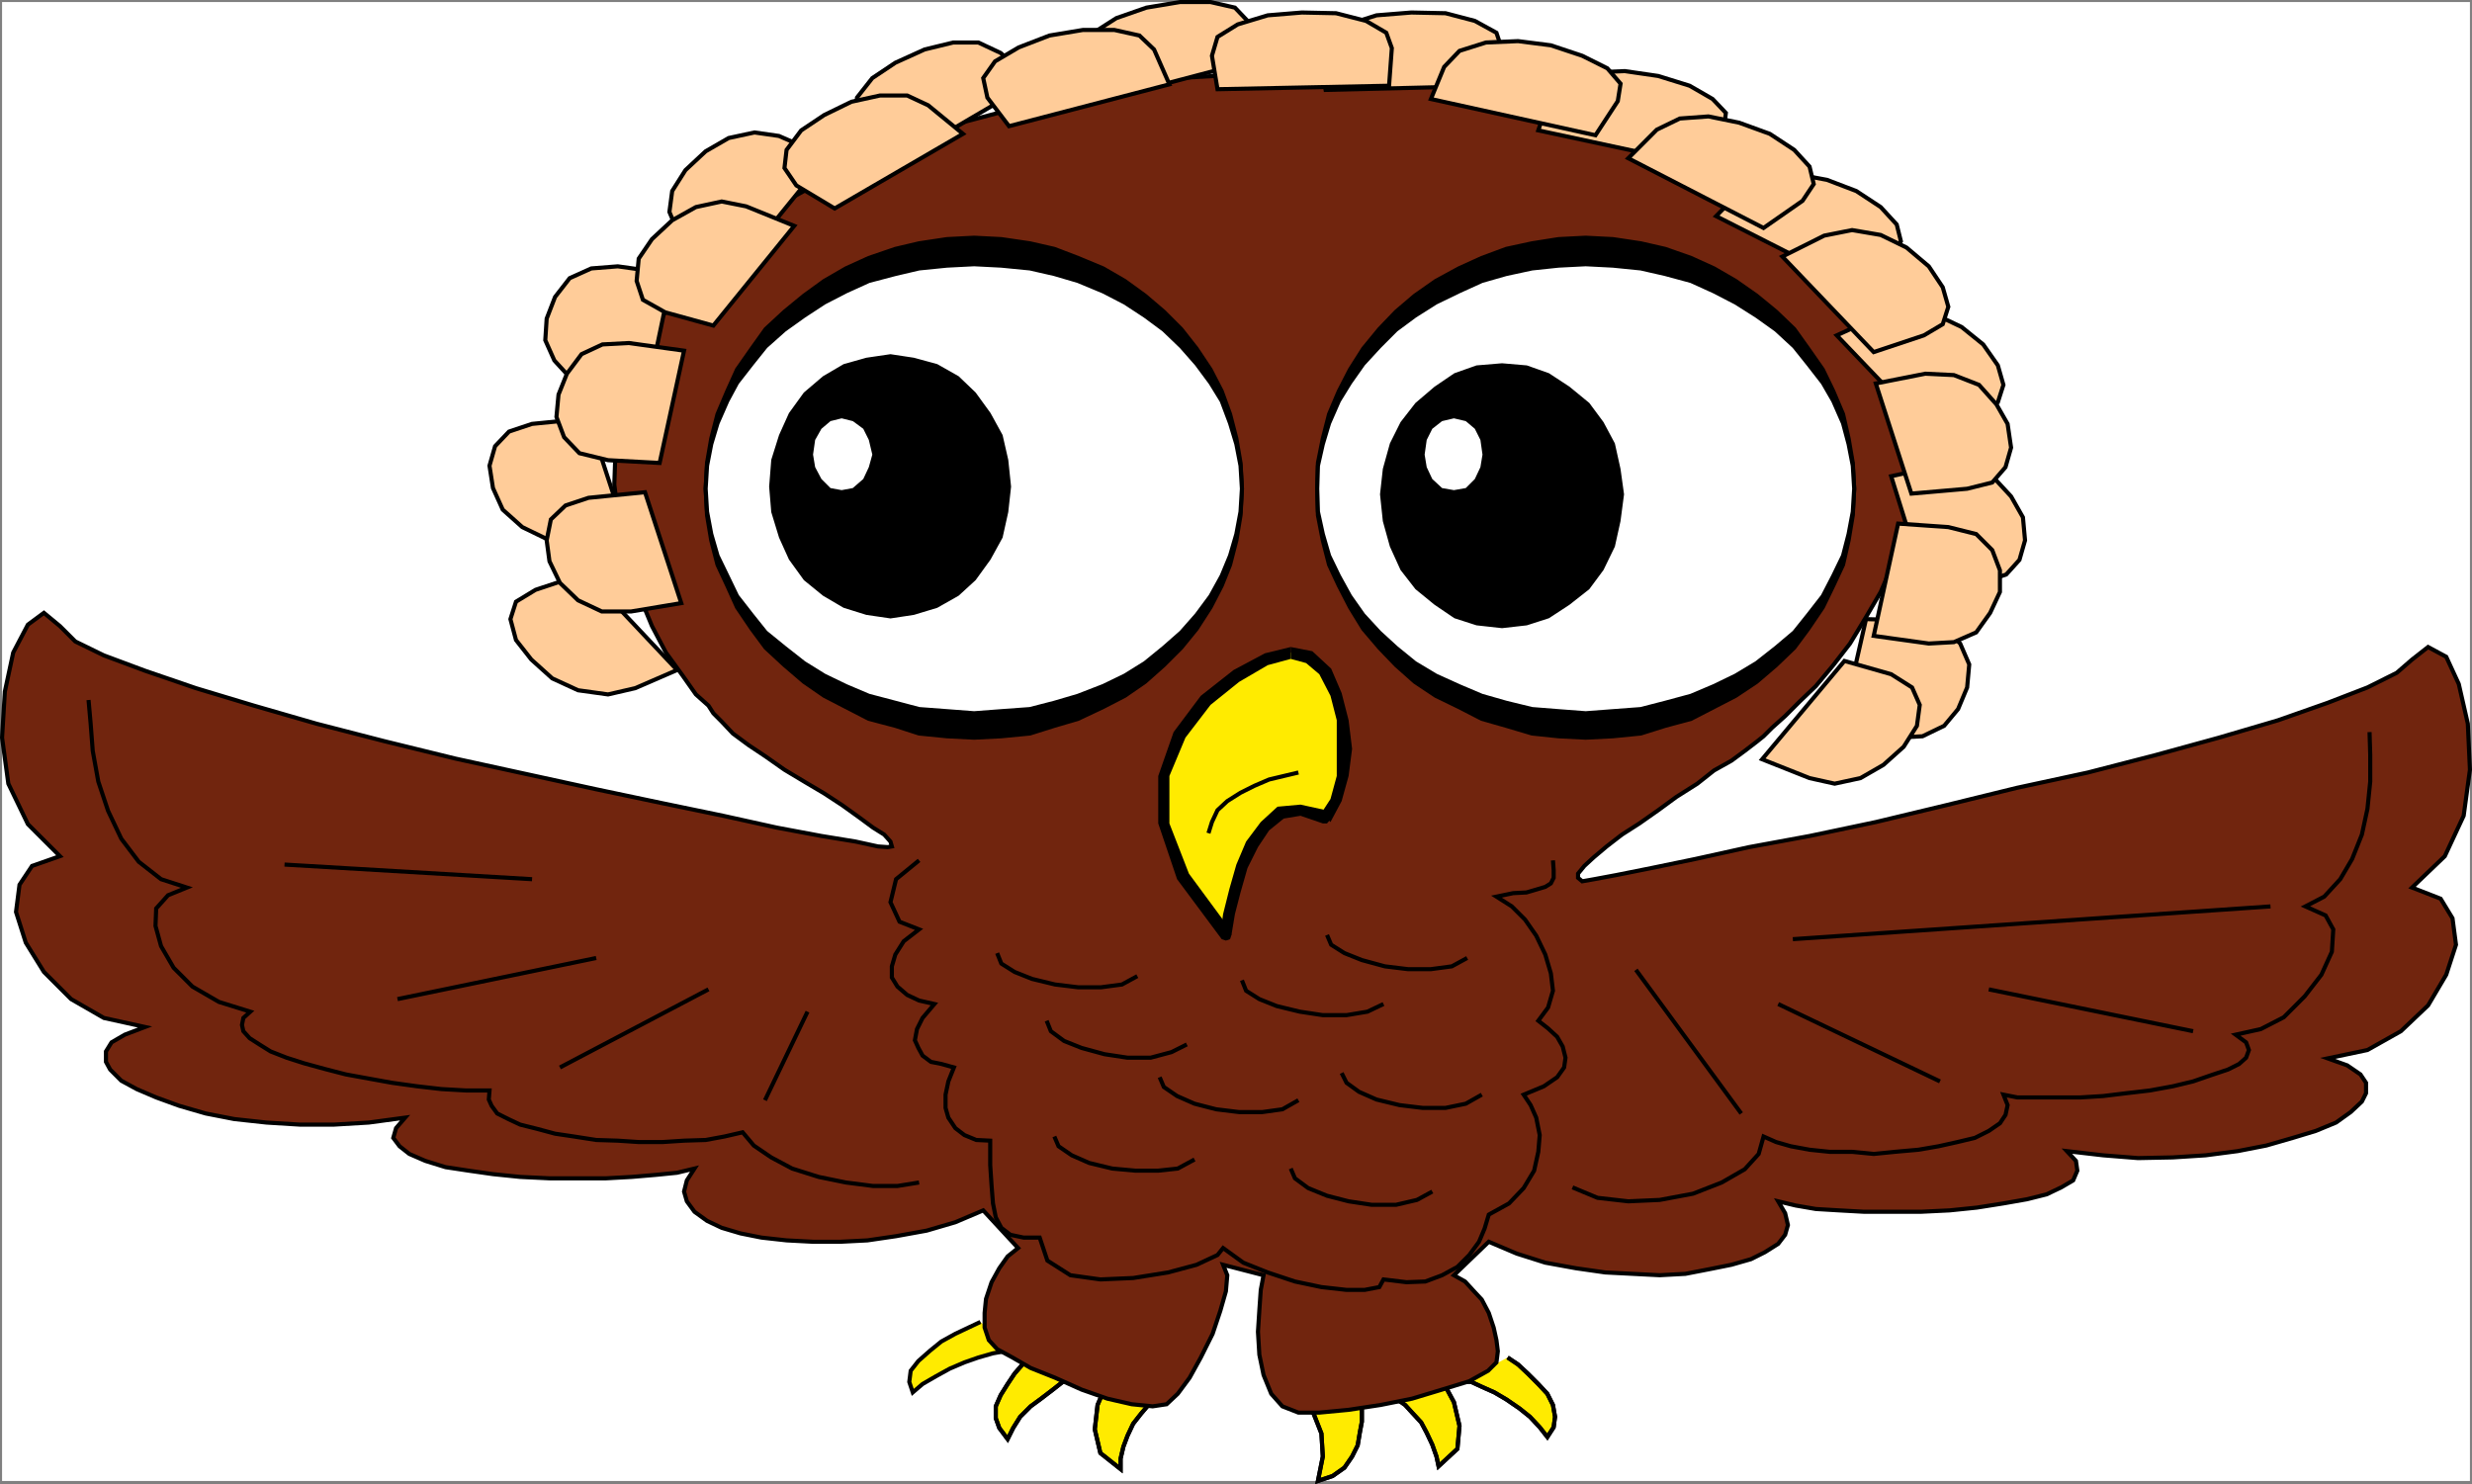 <svg xmlns="http://www.w3.org/2000/svg" width="354.491" height="212.837"><rect width="100%" height="100%" fill="#808080" stroke="none"/><path fill="#fff" fill-rule="evenodd" d="M.296 212.397h353.899V.295H.296v212.102"/><path fill="#ffeb00" fill-rule="evenodd" d="m140.593 189.596-1.7.8-1.898.899-2 1.102-1.601 1.3-1.7 1.5-1.1 1.399-.2 1.601.5 1.5 1.402-1.199 1.899-1.101 2-1.102 2.101-.898 2-.7 2.098-.601 1.7-.301h1.401l-4.902-4.2"/><path fill="none" stroke="#000" stroke-miterlimit="10" stroke-width=".091" d="m140.593 189.596-1.7.8-1.898.899-2 1.102-1.601 1.3-1.7 1.5-1.1 1.399-.2 1.601.5 1.5 1.402-1.199 1.899-1.101 2-1.102 2.101-.898 2-.7 2.098-.601 1.7-.301h1.401"/><path fill="none" stroke="#000" stroke-miterlimit="10" stroke-width=".59" d="m140.593 189.596-1.7.8-1.898.899-2 1.102-1.601 1.3-1.7 1.5-1.1 1.399-.2 1.601.5 1.5 1.402-1.199 1.899-1.101 2-1.102 2.101-.898 2-.7 2.098-.601 1.7-.301h1.401"/><path fill="#ffeb00" fill-rule="evenodd" d="m147.995 194.596-1.199.902-1.3 1.5-1 1.5-1 1.598-.7 1.601v1.7l.5 1.398 1.2 1.602.8-1.602 1-1.598 1.5-1.5 1.5-1.101 1.7-1.301 1.398-1.098 1.402-.601 1.297-.2-7.098-2.8"/><path fill="none" stroke="#000" stroke-miterlimit="10" stroke-width=".59" d="m147.995 194.596-1.199.902-1.3 1.5-1 1.5-1 1.598-.7 1.601v1.7l.5 1.398 1.2 1.602.8-1.602 1-1.598 1.5-1.5 1.5-1.101 1.7-1.301 1.398-1.098 1.402-.601 1.297-.2"/><path fill="none" stroke="#000" stroke-miterlimit="10" stroke-width=".59" d="m147.995 194.596-1.199.902-1.3 1.5-1 1.5-1 1.598-.7 1.601v1.7l.5 1.398 1.2 1.602.8-1.602 1-1.598 1.5-1.5 1.5-1.101 1.7-1.301 1.398-1.098 1.402-.601 1.297-.2"/><path fill="#ffeb00" fill-rule="evenodd" d="m158.593 198.697-1.2 2.801-.398 3.5.801 3.399 2.899 2.3v-1.5l.398-1.699.602-1.601.8-1.7 1.098-1.402 1.102-1.297.898-.8 1.102-.602-8.102-1.399"/><path fill="none" stroke="#000" stroke-miterlimit="10" stroke-width=".59" d="m158.593 198.697-1.2 2.801-.398 3.5.801 3.399 2.899 2.3v-1.5l.398-1.699.602-1.601.8-1.7 1.098-1.402 1.102-1.297.898-.8 1.102-.602"/><path fill="none" stroke="#000" stroke-miterlimit="10" stroke-width=".59" d="m158.593 198.697-1.2 2.801-.398 3.5.801 3.399 2.899 2.3v-1.5l.398-1.699.602-1.601.8-1.7 1.098-1.402 1.102-1.297.898-.8 1.102-.602"/><path fill="#ffeb00" fill-rule="evenodd" d="m216.195 194.697 1.5 1 1.398 1.301 1.5 1.5 1.3 1.399.802 1.601.3 1.7-.199 1.5-.902 1.398-1.098-1.399-1.402-1.5-1.5-1.199-1.899-1.3-1.699-1-1.8-.801-1.5-.7-1.2-.101 6.399-3.399"/><path fill="none" stroke="#000" stroke-miterlimit="10" stroke-width=".59" d="m216.195 194.697 1.5 1 1.398 1.301 1.5 1.5 1.3 1.399.802 1.601.3 1.7-.199 1.5-.902 1.398-1.098-1.399-1.402-1.5-1.5-1.199-1.899-1.3-1.699-1-1.8-.801-1.5-.7-1.2-.101"/><path fill="none" stroke="#000" stroke-miterlimit="10" stroke-width=".59" d="m216.195 194.697 1.5 1 1.398 1.301 1.5 1.5 1.3 1.399.802 1.601.3 1.7-.199 1.5-.902 1.398-1.098-1.399-1.402-1.5-1.5-1.199-1.899-1.3-1.699-1-1.8-.801-1.5-.7-1.2-.101"/><path fill="#ffeb00" fill-rule="evenodd" d="m207.093 198.498 1.402 2.598.801 3.402-.3 3.297-2.7 2.5-.3-1.398-.602-1.7-.8-1.699-.798-1.5-1.3-1.402-1-1.098-1.301-.902-1-.5 7.898-1.598"/><path fill="none" stroke="#000" stroke-miterlimit="10" stroke-width=".59" d="m207.093 198.498 1.402 2.598.801 3.402-.3 3.297-2.7 2.5-.3-1.398-.602-1.7-.8-1.699-.798-1.5-1.3-1.402-1-1.098-1.301-.902-1-.5"/><path fill="none" stroke="#000" stroke-miterlimit="10" stroke-width=".59" d="m207.093 198.498 1.402 2.598.801 3.402-.3 3.297-2.7 2.5-.3-1.398-.602-1.7-.8-1.699-.798-1.5-1.3-1.402-1-1.098-1.301-.902-1-.5"/><path fill="#ffeb00" fill-rule="evenodd" d="m194.995 200.897.301 1.3v1.7l-.3 1.601-.301 1.797-.801 1.602-1.098 1.601-1.703 1.2-2.098.699.7-3.5-.2-3.301-1.101-2.801-1.399-1.7 8-.198"/><path fill="none" stroke="#000" stroke-miterlimit="10" stroke-width=".59" d="m194.995 200.897.301 1.3v1.7l-.3 1.601-.301 1.797-.801 1.602-1.098 1.601-1.703 1.2-2.098.699.7-3.5-.2-3.301-1.101-2.801-1.399-1.7"/><path fill="none" stroke="#000" stroke-miterlimit="10" stroke-width=".59" d="m194.995 200.897.301 1.3v1.7l-.3 1.601-.301 1.797-.801 1.602-1.098 1.601-1.703 1.2-2.098.699.7-3.5-.2-3.301-1.101-2.801-1.399-1.7"/><path fill="#71250e" fill-rule="evenodd" d="m208.495 182.897 1.598.898 1.102 1.203 1.3 1.399 1 1.898.7 2.102.398 1.8.203 1.598-.203 1.602-1.2 1.199-2.698 1.5-3.899 1.199-4.3 1.3-4.5.903-4.602.7-4.2.398h-3l-2.3-.899-1.598-1.8-1.101-2.7-.602-2.902-.2-3.297.2-3.101.203-2.899.399-2.101-5.801-1.5.601 1.5-.199 2.3-.8 2.801-1.102 3.297-1.7 3.402-1.6 2.899-1.7 2.3-1.598 1.5-2 .301-3-.3-3.5-.801-3.703-1.301-3.797-1.7-3.5-1.398-2.601-1.5-2.2-1.199-1.199-1.3-.601-1.801v-2.102l.199-2 .8-2.398 1.102-2 1.2-1.7 1.5-1.199-5-5.402-4 1.699-4.102 1.203-4.399.797-4.101.602-3.899.199h-3.902l-3.797-.2-3.601-.398-3-.601-2.7-.801-2.101-1-1.8-1.301-1.099-1.5-.402-1.398.402-1.602 1.098-1.7-2.5.602-3 .301-3.5.297-3.7.203h-8.097l-4.203-.203-3.898-.398-3.5-.5-3.301-.5-2.899-.899-2.3-1-1.399-1.101-.902-1.2.402-1.402 1.297-1.5-5.2.703-5 .297h-4.898l-4.8-.297-4.602-.5-4.098-.8-3.8-1.102-3.301-1.2-2.8-1.199-2.2-1.199-1.598-1.601-.601-1.102v-1.5l.8-1.297 1.899-1.101 2.902-1.102-5.902-1.297-4.7-2.703-3.898-3.898-2.601-4.2-1.399-4.402.5-3.898 1.797-2.7 4-1.402-4.598-4.598-2.8-5.8-.899-6.602.399-6.598 1.199-5.601 2.101-4 2.301-1.7 2.297 1.899 2.203 2.203 4.098 2 5.902 2.2 7.297 2.5 8.3 2.5 9 2.597 9.7 2.5 10.203 2.5 10.098 2.203 10.101 2.2 9.5 2 8.7 1.8 7.699 1.7 6.402 1.199 4.899.8 3.199.7 1.402.101.598-.101-.2-.7-.898-1-1.601-1-1.899-1.402-2.5-1.797-2.601-1.703-2.7-1.598-3-1.8-2.699-1.899-2.402-1.601-2.3-1.7-1.599-1.699-1.199-1.203-.703-1.098-1.797-1.601-1.902-2.7-2.399-3.3-2-3.801-1.902-4.598-1.598-4.699-1.199-5.402-.703-5.598.203-5.8 1.098-6 1.902-6 3.297-5.801 4.402-5.801 5.7-5.5 7.5-5.5 9.101-5 4.899-2.2 5.3-2.101 5.2-1.898 5.3-1.399 5.2-1.402 5.398-1.399 5.3-.902 5.5-.797 5.403-.8 5.297-.301 5.5-.2h10.5l5.203.5 5.2.301 5.199.598 5 .8 4.898 1.102 4.703 1.297 4.598 1.203 4.5 1.399 4.402 1.601 4.2 2 3.898 1.797 3.7 2.102 3.8 2.3 3.3 2.2 3.301 2.5 3 2.5 2.598 3 2.402 2.8 2.2 2.899 3.5 6.101 2.3 5.801 1.399 5.297.7 5.402-.2 5-.899 4.899-1.402 4.402-1.898 4.399-2.102 3.601-2.297 3.797-2.402 3.102-2.5 3-2.3 2.199-2.099 2.101-1.902 1.7-1.2 1.199-1 .8-1.698 1.301-1.899 1.399-2.5 1.402-2.402 1.899-3 1.898-2.598 1.902-2.703 1.899-2.5 1.601-2.2 1.7-1.898 1.601-1.3 1.2-.899 1.097v.602l.598.5 1.7-.301 3.202-.598 5-1 6.297-1.3 7.703-1.7 8.7-1.601 9.5-2 10-2.399 10.199-2.5 10.199-2.203 9.7-2.5 9.1-2.5 8.5-2.5 7.102-2.5 5.7-2.2 4.199-2.097 2.199-1.902 2.3-1.801 2.602 1.402 1.797 3.899 1.3 5.699.302 6.602-.899 6.601-2.703 5.797-4.7 4.5 4.102 1.602 1.7 2.8.5 3.801-1.399 4.297-2.601 4.402-3.899 3.7-4.8 2.699-5.7 1.199 2.797 1 1.902 1.3.801 1.2v1.5l-.601 1.203-1.602 1.5-2.098 1.5-2.902 1.2-3.297 1-3.8 1.097-4.102.8-4.598.602-4.703.301-5 .098-5-.399-5.2-.601 1.302 1.402.199 1.399-.598 1.398-1.703 1-2.098 1-2.8.703-3.399.598-3.8.601-3.903.399-4.098.199h-8.199l-3.601-.2-3.301-.198-2.899-.5-2.5-.602 1 1.703.399 1.7-.399 1.398-1 1.3-1.902 1.2-2 1-2.797.8-3 .602-3.601.7-3.7.199-3.902-.2-3.898-.199-4.2-.601-4.402-.801-4.098-1.301-4-1.7-5 4.802"/><path fill="none" stroke="#000" stroke-miterlimit="10" stroke-width=".59" d="m208.495 182.897 1.598.898 1.102 1.203 1.3 1.399 1 1.898.7 2.102.398 1.8.203 1.598-.203 1.602-1.2 1.199-2.698 1.5-3.899 1.199-4.3 1.3-4.5.903-4.602.7-4.2.398h-3l-2.3-.899-1.598-1.8-1.101-2.7-.602-2.902-.2-3.297.2-3.101.203-2.899.399-2.101-5.801-1.5.601 1.5-.199 2.3-.8 2.801-1.102 3.297-1.7 3.402-1.6 2.899-1.7 2.3-1.598 1.5-2 .301-3-.3-3.5-.801-3.703-1.301-3.797-1.7-3.5-1.398-2.601-1.5-2.2-1.199-1.199-1.3-.601-1.801v-2.102l.199-2 .8-2.398 1.102-2 1.2-1.7 1.5-1.199-5-5.402-4 1.699-4.102 1.203-4.399.797-4.101.602-3.899.199h-3.902l-3.797-.2-3.601-.398-3-.601-2.7-.801-2.101-1-1.8-1.301-1.099-1.5-.402-1.398.402-1.602 1.098-1.7-2.5.602-3 .301-3.5.297-3.7.203h-8.097l-4.203-.203-3.898-.398-3.5-.5-3.301-.5-2.899-.899-2.3-1-1.399-1.101-.902-1.2.402-1.402 1.297-1.5-5.2.703-5 .297h-4.898l-4.8-.297-4.602-.5-4.098-.8-3.8-1.102-3.301-1.2-2.8-1.199-2.2-1.199-1.598-1.601-.601-1.102v-1.5l.8-1.297 1.899-1.101 2.902-1.102-5.902-1.297-4.7-2.703-3.898-3.898-2.601-4.2-1.399-4.402.5-3.898 1.797-2.7 4-1.402-4.598-4.598-2.8-5.8-.899-6.602.399-6.598 1.199-5.601 2.101-4 2.301-1.7 2.297 1.899 2.203 2.203 4.098 2 5.902 2.2 7.297 2.5 8.3 2.5 9 2.597 9.7 2.5 10.203 2.5 10.098 2.203 10.101 2.2 9.5 2 8.7 1.8 7.699 1.7 6.402 1.199 4.899.8 3.199.7 1.402.101.598-.101-.2-.7-.898-1-1.601-1-1.899-1.402-2.5-1.797-2.601-1.703-2.7-1.598-3-1.8-2.699-1.899-2.402-1.601-2.3-1.7-1.599-1.699-1.199-1.203-.703-1.098-1.797-1.601-1.902-2.7-2.399-3.3-2-3.801-1.902-4.598-1.598-4.699-1.199-5.402-.703-5.598.203-5.8 1.098-6 1.902-6 3.297-5.801 4.402-5.801 5.7-5.5 7.5-5.5 9.101-5 4.899-2.2 5.3-2.101 5.2-1.898 5.3-1.399 5.2-1.402 5.398-1.399 5.3-.902 5.5-.797 5.403-.8 5.297-.301 5.5-.2h10.5l5.203.5 5.2.301 5.199.598 5 .8 4.898 1.102 4.703 1.297 4.598 1.203 4.5 1.399 4.402 1.601 4.2 2 3.898 1.797 3.7 2.102 3.8 2.3 3.3 2.2 3.301 2.5 3 2.5 2.598 3 2.402 2.8 2.2 2.899 3.5 6.101 2.3 5.801 1.399 5.297.7 5.402-.2 5-.899 4.899-1.402 4.402-1.898 4.399-2.102 3.601-2.297 3.797-2.402 3.102-2.5 3-2.3 2.199-2.099 2.101-1.902 1.7-1.2 1.199-1 .8-1.698 1.301-1.899 1.399-2.5 1.402-2.402 1.899-3 1.898-2.598 1.902-2.703 1.899-2.5 1.601-2.2 1.7-1.898 1.601-1.3 1.2-.899 1.097v.602l.598.5 1.7-.301 3.202-.598 5-1 6.297-1.3 7.703-1.7 8.7-1.601 9.5-2 10-2.399 10.199-2.5 10.199-2.203 9.7-2.5 9.1-2.5 8.5-2.5 7.102-2.5 5.7-2.2 4.199-2.097 2.199-1.902 2.3-1.801 2.602 1.402 1.797 3.899 1.3 5.699.302 6.602-.899 6.601-2.703 5.797-4.7 4.5 4.102 1.602 1.7 2.8.5 3.801-1.399 4.297-2.601 4.402-3.899 3.7-4.8 2.699-5.7 1.199 2.797 1 1.902 1.3.801 1.2v1.5l-.601 1.203-1.602 1.5-2.098 1.5-2.902 1.2-3.297 1-3.8 1.097-4.102.8-4.598.602-4.703.301-5 .098-5-.399-5.2-.601 1.302 1.402.199 1.399-.598 1.398-1.703 1-2.098 1-2.8.703-3.399.598-3.8.601-3.903.399-4.098.199h-8.199l-3.601-.2-3.301-.198-2.899-.5-2.5-.602 1 1.703.399 1.7-.399 1.398-1 1.3-1.902 1.2-2 1-2.797.8-3 .602-3.601.7-3.7.199-3.902-.2-3.898-.199-4.2-.601-4.402-.801-4.098-1.301-4-1.7zm0 0"/><path fill="#ffeb00" fill-rule="evenodd" d="m190.093 117.295 1.5-2.598 1-3.402.203-3.898-.203-4.102-1-3.7-1.5-3.398-2.297-2-2.703-.601-3.5 1-4.297 2.3-4.3 3.5-3.801 5-2.301 5.899v6.8l2.8 7.602 6.102 8.399.5-3 .797-3.301 1-3.598 1.5-3 1.8-2.699 2.302-1.902 2.8-.399 3.598 1.098"/><path fill-rule="evenodd" d="m185.093 94.498 2.203.598 1.899 1.601 1.601 3.098.899 3.5v8l-.899 3.3-1.3 2 1.3 1.302 1.598-3 1-3.602.5-3.898-.5-4.102-1-3.898-1.5-3.5-2.7-2.5-3.1-.602v1.703"/><path fill-rule="evenodd" d="m174.995 134.096 1.399-.801-5.899-8-2.8-7.2v-6.8l2.3-5.5 3.598-4.7 4.102-3.3 4.101-2.398 3.297-.899v-1.703l-3.7.902-4.5 2.399-4.698 3.699-3.899 5.203-2.203 6.297v6.8l2.703 8 6.399 8.602 1.398-.601-1.398.601.601.2.598-.2.2-.601-.2-.801-1.399.8"/><path fill-rule="evenodd" d="m189.495 116.596 1.098-.301-4.098-.898-3.3.3-2.399 2.2-2.101 2.8-1.399 3.301-1 3.5-.902 3.598-.399 3h1.598l.5-3 .8-3.098 1-3.5 1.5-3 1.602-2.402 2.098-1.7 2.402-.398 3.2 1.098 1.101-.2-1.101.2h.601l.598-.7v-.601l-.3-.5-1.099.3m-49.8-10.8 3.898-.2 4.102-.398 3.5-1.101 3.398-1 3.602-1.7 3.101-1.601 2.899-2 2.699-2.398 2.5-2.5 2.2-2.7 2-3.101 1.6-3.098 1.2-3 .902-3.5.598-3.601.2-3.801-.2-3.7-.598-3.5-.902-3.5-1.2-3.3-1.6-3.098-2-3-2.2-2.8-2.5-2.5-2.7-2.301-2.898-2.102-3.101-1.797-3.602-1.5-3.398-1.3-3.5-.801-4.102-.602-3.898-.2-3.899.2-4 .602-3.402.8-3.8 1.301-3.298 1.5-3.101 1.797-2.899 2.102-2.8 2.3-2.7 2.5-2 2.801-2.101 3-1.399 3.098-1.402 3.3-.899 3.5-.601 3.5-.2 3.7.2 3.8.601 3.602.899 3.5 1.402 3 1.399 3.098 2.101 3.101 2 2.7 2.7 2.5 2.8 2.398 2.899 2 3.101 1.602 3.297 1.699 3.8 1 3.403 1.101 4 .399 3.899.199"/><path fill="none" stroke="#000" stroke-miterlimit="10" stroke-width=".59" d="m139.695 105.795 3.898-.2 4.102-.398 3.5-1.101 3.398-1 3.602-1.7 3.101-1.601 2.899-2 2.699-2.398 2.5-2.5 2.2-2.7 2-3.101 1.6-3.098 1.2-3 .902-3.5.598-3.601.2-3.801-.2-3.7-.598-3.5-.902-3.5-1.2-3.3-1.6-3.098-2-3-2.2-2.8-2.5-2.5-2.7-2.301-2.898-2.102-3.101-1.797-3.602-1.5-3.398-1.3-3.5-.801-4.102-.602-3.898-.2-3.899.2-4 .602-3.402.8-3.8 1.301-3.298 1.5-3.101 1.797-2.899 2.102-2.8 2.3-2.7 2.5-2 2.801-2.101 3-1.399 3.098-1.402 3.3-.899 3.5-.601 3.5-.2 3.7.2 3.8.601 3.602.899 3.5 1.402 3 1.399 3.098 2.101 3.101 2 2.7 2.7 2.5 2.8 2.398 2.899 2 3.101 1.602 3.297 1.699 3.8 1 3.403 1.101 4 .399zm0 0"/><path fill-rule="evenodd" d="m227.394 105.795 3.902-.2 4-.398 3.5-1.101 3.7-1 3.3-1.7 3.098-1.601 3-2 2.8-2.398 2.602-2.5 2-2.7 2.098-3.101 1.5-3.098 1.402-3 .797-3.5.602-3.601.199-3.801-.2-3.7-.6-3.5-.798-3.5-1.402-3.3-1.5-3.098-2.098-3-2-2.8-2.601-2.5-2.801-2.301-3-2.102-3.098-1.797-3.3-1.5-3.7-1.3-3.5-.801-4-.602-3.902-.2-3.899.2-3.8.602-3.7.8-3.5 1.301-3.3 1.5-3.301 1.797-3 2.102-2.7 2.3-2.398 2.5-2.3 2.801-1.903 3-1.598 3.098-1.402 3.3-.898 3.5-.7 3.5-.101 3.7.101 3.8.7 3.602.898 3.5 1.402 3 1.598 3.098 1.902 3.101 2.301 2.7 2.399 2.5 2.699 2.398 3 2 3.3 1.602 3.301 1.699 3.5 1 3.7 1.101 3.8.399 3.899.199"/><path fill="none" stroke="#000" stroke-miterlimit="10" stroke-width=".59" d="m227.394 105.795 3.902-.2 4-.398 3.5-1.101 3.7-1 3.3-1.7 3.098-1.601 3-2 2.8-2.398 2.602-2.5 2-2.7 2.098-3.101 1.5-3.098 1.402-3 .797-3.5.602-3.601.199-3.801-.2-3.7-.6-3.5-.798-3.5-1.402-3.3-1.5-3.098-2.098-3-2-2.8-2.601-2.5-2.801-2.301-3-2.102-3.098-1.797-3.3-1.5-3.7-1.3-3.5-.801-4-.602-3.902-.2-3.899.2-3.8.602-3.7.8-3.5 1.301-3.3 1.5-3.301 1.797-3 2.102-2.7 2.3-2.398 2.5-2.3 2.801-1.903 3-1.598 3.098-1.402 3.3-.898 3.5-.7 3.5-.101 3.7.101 3.8.7 3.602.898 3.5 1.402 3 1.598 3.098 1.902 3.101 2.301 2.7 2.399 2.5 2.699 2.398 3 2 3.3 1.602 3.301 1.699 3.5 1 3.7 1.101 3.8.399zm0 0"/><path fill="#fc9" fill-rule="evenodd" d="m91.093 98.697-3.898.899-4.301-.598-3.7-1.703-3-2.7-2.199-2.8-.8-3 .8-2.5 2.801-1.7 7.2-2.398 13.097 13.899-6 2.601"/><path fill="none" stroke="#000" stroke-miterlimit="10" stroke-width=".59" d="m91.093 98.697-3.898.899-4.301-.598-3.7-1.703-3-2.7-2.199-2.8-.8-3 .8-2.5 2.801-1.7 7.2-2.398 13.097 13.899zm0 0"/><path fill="#fc9" fill-rule="evenodd" d="M82.296 77.197h-4.101l-3.301-1.601-2.8-2.5-1.4-3.098-.5-3.203.801-2.797 2-2.101 3.301-1.102 8.098-.797 5.2 15.899-7.298 1.3"/><path fill="none" stroke="#000" stroke-miterlimit="10" stroke-width=".59" d="M82.296 77.197h-4.101l-3.301-1.601-2.8-2.5-1.4-3.098-.5-3.203.801-2.797 2-2.101 3.301-1.102 8.098-.797 5.2 15.899zm0 0"/><path fill="#fc9" fill-rule="evenodd" d="m85.593 54.998-3.898-.902-2.2-2.399-1.3-2.902.199-3.098 1.2-3.101 2.1-2.7 3.102-1.398 3.797-.3 7.8 1.097-3.398 16.203-7.402-.5"/><path fill="none" stroke="#000" stroke-miterlimit="10" stroke-width=".59" d="m85.593 54.998-3.898-.902-2.2-2.399-1.3-2.902.199-3.098 1.2-3.101 2.1-2.7 3.102-1.398 3.797-.3 7.8 1.097-3.398 16.203zm0 0"/><path fill="#fc9" fill-rule="evenodd" d="m100.195 34.897-3.102-1.899-1.098-2.601.399-3 1.902-3 2.899-2.7 3.3-1.902 3.7-.797 3.5.5 6.898 3-11.598 14.297-6.8-1.898"/><path fill="none" stroke="#000" stroke-miterlimit="10" stroke-width=".59" d="m100.195 34.897-3.102-1.899-1.098-2.601.399-3 1.902-3 2.899-2.7 3.3-1.902 3.7-.797 3.5.5 6.898 3-11.598 14.297zm0 0"/><path fill="#fc9" fill-rule="evenodd" d="m124.593 19.197-1.898-2.5.199-2.699 2.2-2.8 3.3-2.2 4.2-1.902 4.1-1h3.602l3.2 1.5 4.699 4.101-18.399 10.801-5.203-3.3"/><path fill="none" stroke="#000" stroke-miterlimit="10" stroke-width=".59" d="m124.593 19.197-1.898-2.5.199-2.699 2.2-2.8 3.3-2.2 4.2-1.902 4.1-1h3.602l3.2 1.5 4.699 4.101-18.399 10.801zm0 0"/><path fill="#fc9" fill-rule="evenodd" d="m155.495 9.795-.601-2.7 1.902-2.398 3.297-2.101 4.3-1.5 4.802-.801h4.398l3.5.8 2 2.102 2.5 5-22.797 6-3.3-4.402"/><path fill="none" stroke="#000" stroke-miterlimit="10" stroke-width=".59" d="m155.495 9.795-.601-2.7 1.902-2.398 3.297-2.101 4.3-1.5 4.802-.801h4.398l3.5.8 2 2.102 2.5 5-22.797 6zm0 0"/><path fill="#fc9" fill-rule="evenodd" d="m189.195 8.197.898-2.699 3.203-2 4.098-1.3 5-.403 4.902.102 4.2 1.101 3.097 1.7.8 2.398-.398 5.199-24.902.602-.898-4.7"/><path fill="none" stroke="#000" stroke-miterlimit="10" stroke-width=".59" d="m189.195 8.197.898-2.699 3.203-2 4.098-1.3 5-.403 4.902.102 4.2 1.101 3.097 1.7.8 2.398-.398 5.199-24.902.602zm0 0"/><path fill="#fc9" fill-rule="evenodd" d="m222.195 13.998 2.3-2.3 3.7-1.301 4.8-.2 4.801.7 4.5 1.398 3.297 1.902 1.902 2-.3 2.5-3.301 5-23.3-5 1.6-4.699"/><path fill="none" stroke="#000" stroke-miterlimit="10" stroke-width=".59" d="m222.195 13.998 2.3-2.3 3.7-1.301 4.8-.2 4.801.7 4.5 1.398 3.297 1.902 1.902 2-.3 2.5-3.301 5-23.3-5zm0 0"/><path fill="#fc9" fill-rule="evenodd" d="m250.195 26.795 3.398-1.598 4.102-.199 4.3.797 4.2 1.602 3.5 2.3 2.3 2.5.598 2.399-1.7 2.402-5.3 3.899-19.5-9.899 4.102-4.203"/><path fill="none" stroke="#000" stroke-miterlimit="10" stroke-width=".59" d="m250.195 26.795 3.398-1.598 4.102-.199 4.3.797 4.2 1.602 3.5 2.3 2.3 2.5.598 2.399-1.7 2.402-5.3 3.899-19.5-9.899zm0 0"/><path fill="#fc9" fill-rule="evenodd" d="m269.495 45.295 3.899-.797 4.101.598 3.801 1.8 3.098 2.5 2.101 3 .801 2.801-.8 2.5-2.7 1.7-7.203 2.5-13.2-13.801 6.102-2.801"/><path fill="none" stroke="#000" stroke-miterlimit="10" stroke-width=".59" d="m269.495 45.295 3.899-.797 4.101.598 3.801 1.8 3.098 2.5 2.101 3 .801 2.801-.8 2.5-2.7 1.7-7.203 2.5-13.2-13.801zm0 0"/><path fill="#fc9" fill-rule="evenodd" d="m278.195 66.795 4.199.203 3.5 1.5 2.5 2.7 1.7 3 .3 3.3-.8 2.797-1.9 2.102-3.398 1.101-8.203.5-4.898-15.703 7-1.5"/><path fill="none" stroke="#000" stroke-miterlimit="10" stroke-width=".59" d="m278.195 66.795 4.199.203 3.5 1.5 2.5 2.7 1.7 3 .3 3.3-.8 2.797-1.9 2.102-3.398 1.101-8.203.5-4.898-15.703zm0 0"/><path fill="#fc9" fill-rule="evenodd" d="m274.894 88.998 3.902 1.098 2.297 2.199 1.3 3-.3 3.3-1.297 3.102-2 2.399-3.101 1.5-3.7.199-8-1.2 3.598-15.8 7.3.203"/><path fill="none" stroke="#000" stroke-miterlimit="10" stroke-width=".59" d="m274.894 88.998 3.902 1.098 2.297 2.199 1.3 3-.3 3.3-1.297 3.102-2 2.399-3.101 1.5-3.7.199-8-1.2 3.598-15.8zm0 0"/><path fill="#fff" fill-rule="evenodd" d="m139.695 102.295 3.898-.297 4.102-.3 3.5-.903 3.398-1 3.602-1.398 3.101-1.5 2.899-1.801 2.699-2.2 2.5-2.199 2.2-2.5 2-2.699 1.6-2.902 1.2-2.899.902-3.101.598-3.2.2-3.3-.2-3.301-.598-3.098-.902-3-1.2-3.199-1.6-2.601-2-2.7-2.2-2.5-2.5-2.402-2.7-2-2.898-1.898-3.101-1.602-3.602-1.5-3.398-1-3.5-.797-4.102-.402-3.898-.2-3.899.2-4 .402-3.402.797-3.8 1-3.298 1.5-3.101 1.602-2.899 1.898-2.8 2-2.7 2.402-2 2.5-2.101 2.7-1.399 2.601-1.402 3.2-.899 3-.601 3.097-.2 3.3.2 3.302.601 3.199.899 3.101 1.402 2.899 1.399 2.902 2.101 2.7 2 2.5 2.7 2.199 2.8 2.199 2.899 1.8 3.101 1.5 3.297 1.399 3.8 1 3.403.902 4 .301 3.899.297"/><path fill="none" stroke="#000" stroke-miterlimit="10" stroke-width=".59" d="m139.695 102.295 3.898-.297 4.102-.3 3.5-.903 3.398-1 3.602-1.398 3.101-1.5 2.899-1.801 2.699-2.2 2.5-2.199 2.2-2.5 2-2.699 1.6-2.902 1.2-2.899.902-3.101.598-3.2.2-3.3-.2-3.301-.598-3.098-.902-3-1.2-3.199-1.6-2.601-2-2.7-2.2-2.5-2.5-2.402-2.7-2-2.898-1.898-3.101-1.602-3.602-1.5-3.398-1-3.5-.797-4.102-.402-3.898-.2-3.899.2-4 .402-3.402.797-3.8 1-3.298 1.5-3.101 1.602-2.899 1.898-2.8 2-2.7 2.402-2 2.5-2.101 2.7-1.399 2.601-1.402 3.2-.899 3-.601 3.097-.2 3.3.2 3.302.601 3.199.899 3.101 1.402 2.899 1.399 2.902 2.101 2.7 2 2.5 2.7 2.199 2.8 2.199 2.899 1.8 3.101 1.5 3.297 1.399 3.8 1 3.403.902 4 .301zm0 0"/><path fill="#fff" fill-rule="evenodd" d="m227.394 102.295 3.902-.297 4-.3 3.5-.903 3.7-1 3.3-1.398 3.098-1.5 3-1.801 2.8-2.2 2.602-2.199 2-2.5 2.098-2.699 1.5-2.902 1.402-2.899.797-3.101.602-3.2.199-3.3-.2-3.301-.6-3.098-.798-3-1.402-3.199-1.5-2.601-2.098-2.7-2-2.5-2.601-2.402-2.801-2-3-1.898-3.098-1.602-3.3-1.5-3.7-1-3.5-.797-4-.402-3.902-.2-3.899.2-3.8.402-3.7.797-3.5 1-3.3 1.5-3.301 1.602-3 1.898-2.7 2-2.398 2.402-2.3 2.5-1.903 2.7-1.598 2.601-1.402 3.2-.898 3-.7 3.097-.101 3.3.101 3.302.7 3.199.898 3.101 1.402 2.899 1.598 2.902 1.902 2.7 2.301 2.5 2.399 2.199 2.699 2.199 3 1.8 3.3 1.5 3.301 1.399 3.5 1 3.7.902 3.8.301 3.899.297"/><path fill="none" stroke="#000" stroke-miterlimit="10" stroke-width=".59" d="m227.394 102.295 3.902-.297 4-.3 3.5-.903 3.7-1 3.3-1.398 3.098-1.5 3-1.801 2.8-2.2 2.602-2.199 2-2.5 2.098-2.699 1.5-2.902 1.402-2.899.797-3.101.602-3.2.199-3.3-.2-3.301-.6-3.098-.798-3-1.402-3.199-1.5-2.601-2.098-2.7-2-2.5-2.601-2.402-2.801-2-3-1.898-3.098-1.602-3.3-1.5-3.7-1-3.5-.797-4-.402-3.902-.2-3.899.2-3.8.402-3.7.797-3.5 1-3.3 1.5-3.301 1.602-3 1.898-2.7 2-2.398 2.402-2.3 2.5-1.903 2.7-1.598 2.601-1.402 3.2-.898 3-.7 3.097-.101 3.3.101 3.302.7 3.199.898 3.101 1.402 2.899 1.598 2.902 1.902 2.7 2.301 2.5 2.399 2.199 2.699 2.199 3 1.8 3.3 1.5 3.301 1.399 3.5 1 3.7.902 3.8.301zm0 0"/><path fill-rule="evenodd" d="m127.695 88.397 3.3-.5 3.301-1 3-1.7 2.399-2.199 2.101-2.902 1.7-3.098.8-3.601.399-3.602-.399-3.797-.8-3.5-1.7-3.101-2.101-2.899-2.399-2.3-3-1.7-3.3-.902-3.301-.5-3.399.5-3.203.902-2.898 1.7-2.7 2.3-2.101 2.899-1.399 3.101-1.101 3.5-.3 3.797.3 3.602 1.101 3.601 1.399 3.098 2.101 2.902 2.7 2.2 2.898 1.699 3.203 1 3.399.5"/><path fill="none" stroke="#000" stroke-miterlimit="10" stroke-width=".59" d="m127.695 88.397 3.3-.5 3.301-1 3-1.7 2.399-2.199 2.101-2.902 1.7-3.098.8-3.601.399-3.602-.399-3.797-.8-3.5-1.7-3.101-2.101-2.899-2.399-2.3-3-1.7-3.3-.902-3.301-.5-3.399.5-3.203.902-2.898 1.7-2.7 2.3-2.101 2.899-1.399 3.101-1.101 3.5-.3 3.797.3 3.602 1.101 3.601 1.399 3.098 2.101 2.902 2.7 2.2 2.898 1.699 3.203 1zm0 0"/><path fill-rule="evenodd" d="m215.394 89.795 3.5-.398 3.101-1 2.899-1.899 2.8-2.203 2-2.7 1.602-3.3.797-3.598.5-3.8-.5-3.602-.797-3.598-1.601-3-2-2.699-2.801-2.3-2.899-1.903-3.101-1.098-3.5-.3-3.598.3-3.101 1.098-2.801 1.902-2.7 2.301-2.1 2.7-1.5 3-1 3.597-.4 3.602.4 3.8 1 3.598 1.5 3.3 2.1 2.7 2.7 2.203 2.8 1.899 3.102 1 3.598.398"/><path fill="none" stroke="#000" stroke-miterlimit="10" stroke-width=".59" d="m215.394 89.795 3.5-.398 3.101-1 2.899-1.899 2.8-2.203 2-2.7 1.602-3.3.797-3.598.5-3.8-.5-3.602-.797-3.598-1.601-3-2-2.699-2.801-2.3-2.899-1.903-3.101-1.098-3.5-.3-3.598.3-3.101 1.098-2.801 1.902-2.7 2.301-2.1 2.7-1.5 3-1 3.597-.4 3.602.4 3.8 1 3.598 1.5 3.3 2.1 2.7 2.7 2.203 2.8 1.899 3.102 1zm0 0"/><path fill="#fc9" fill-rule="evenodd" d="M90.495 87.697h-4.199l-3.402-1.601-2.598-2.5-1.5-3.098-.402-3 .601-3 2.098-2 3.3-1.101 8.102-.801 5.2 15.902-7.2 1.2"/><path fill="none" stroke="#000" stroke-miterlimit="10" stroke-width=".59" d="M90.495 87.697h-4.199l-3.402-1.601-2.598-2.5-1.5-3.098-.402-3 .601-3 2.098-2 3.3-1.101 8.102-.801 5.2 15.902zm0 0"/><path fill="#fc9" fill-rule="evenodd" d="m87.195 65.998-4.102-1-2.2-2.3-1.097-2.903.297-3.2 1.203-3 2.098-2.8 3-1.398 3.8-.2 7.9 1.098-3.5 16.102-7.4-.399"/><path fill="none" stroke="#000" stroke-miterlimit="10" stroke-width=".59" d="m87.195 65.998-4.102-1-2.2-2.3-1.097-2.903.297-3.2 1.203-3 2.098-2.8 3-1.398 3.8-.2 7.9 1.098-3.5 16.102zm0 0"/><path fill="#fc9" fill-rule="evenodd" d="m95.394 44.795-3.2-1.797-.898-2.703.297-3.2 1.902-2.8 2.899-2.7 3.402-1.898 3.7-.8 3.5.699 6.898 2.8-11.598 14.301-6.902-1.902"/><path fill="none" stroke="#000" stroke-miterlimit="10" stroke-width=".59" d="m95.394 44.795-3.2-1.797-.898-2.703.297-3.2 1.902-2.8 2.899-2.7 3.402-1.898 3.7-.8 3.5.699 6.898 2.8-11.598 14.301zm0 0"/><path fill="#fc9" fill-rule="evenodd" d="m114.195 26.596-1.7-2.5.301-2.598 2.098-2.8 3.3-2.2 3.9-1.902 4.1-.899h3.9l3 1.399 5 4.101-18.4 10.7-5.5-3.301"/><path fill="none" stroke="#000" stroke-miterlimit="10" stroke-width=".59" d="m114.195 26.596-1.7-2.5.301-2.598 2.098-2.8 3.3-2.2 3.9-1.902 4.1-.899h3.9l3 1.399 5 4.101-18.4 10.7zm0 0"/><path fill="#fc9" fill-rule="evenodd" d="m141.593 13.998-.598-2.8 1.7-2.403 3.398-2 4.402-1.7 4.801-.8h4.5l3.598.8 2.101 2 2.2 5-23 6-3.102-4.097"/><path fill="none" stroke="#000" stroke-miterlimit="10" stroke-width=".59" d="m141.593 13.998-.598-2.8 1.7-2.403 3.398-2 4.402-1.7 4.801-.8h4.5l3.598.8 2.101 2 2.2 5-23 6zm0 0"/><path fill="#fc9" fill-rule="evenodd" d="m173.796 7.998.797-2.703 2.902-1.797 4.301-1.3 4.899-.403 4.898.102 4.3 1.101 2.903 1.7.797 2.199-.398 5.398-24.602.5-.797-4.797"/><path fill="none" stroke="#000" stroke-miterlimit="10" stroke-width=".59" d="m173.796 7.998.797-2.703 2.902-1.797 4.301-1.3 4.899-.403 4.898.102 4.3 1.101 2.903 1.7.797 2.199-.398 5.398-24.602.5zm0 0"/><path fill="#fc9" fill-rule="evenodd" d="m207.093 9.596 2.203-2.301 3.797-1.2 4.602-.198 4.699.601 4.5 1.5 3.601 1.797 1.899 2.203-.399 2.5-3.199 4.899-23.601-5.2 1.898-4.601"/><path fill="none" stroke="#000" stroke-miterlimit="10" stroke-width=".59" d="m207.093 9.596 2.203-2.301 3.797-1.2 4.602-.198 4.699.601 4.5 1.5 3.601 1.797 1.899 2.203-.399 2.5-3.199 4.899-23.601-5.2zm0 0"/><path fill="#fc9" fill-rule="evenodd" d="m237.593 18.596 3.3-1.598 4.102-.3 4.399.898 4.402 1.601 3.5 2.301 2.2 2.399.597 2.5-1.598 2.398-5.601 3.902-19.399-10 4.098-4.101"/><path fill="none" stroke="#000" stroke-miterlimit="10" stroke-width=".59" d="m237.593 18.596 3.3-1.598 4.102-.3 4.399.898 4.402 1.601 3.5 2.301 2.2 2.399.597 2.5-1.598 2.398-5.601 3.902-19.399-10zm0 0"/><path fill="#fc9" fill-rule="evenodd" d="m261.593 33.795 4-.797 4.102.7 3.699 1.8 3.2 2.7 2 3 .8 2.8-.8 2.5-2.7 1.598-7.2 2.402-13.1-13.703 6-3"/><path fill="none" stroke="#000" stroke-miterlimit="10" stroke-width=".59" d="m261.593 33.795 4-.797 4.102.7 3.699 1.8 3.2 2.7 2 3 .8 2.8-.8 2.5-2.7 1.598-7.2 2.402-13.1-13.703zm0 0"/><path fill="#fc9" fill-rule="evenodd" d="m276.093 53.596 4.102.199 3.601 1.402 2.5 2.801 1.598 2.797.5 3.402-.8 2.801-1.9 2.2-3.6.898-8 .699-5.099-15.797 7.098-1.402"/><path fill="none" stroke="#000" stroke-miterlimit="10" stroke-width=".59" d="m276.093 53.596 4.102.199 3.601 1.402 2.5 2.801 1.598 2.797.5 3.402-.8 2.801-1.9 2.2-3.6.898-8 .699-5.099-15.797zm0 0"/><path fill="#fc9" fill-rule="evenodd" d="m279.394 75.596 4 1 2.3 2.3 1.102 2.899v3.102l-1.402 3-2 2.8-3.2 1.399-3.6.199-7.9-1.098 3.5-16.101 7.2.5"/><path fill="none" stroke="#000" stroke-miterlimit="10" stroke-width=".59" d="m279.394 75.596 4 1 2.3 2.3 1.102 2.899v3.102l-1.402 3-2 2.8-3.2 1.399-3.6.199-7.9-1.098 3.5-16.101zm0 0"/><path fill="#fc9" fill-rule="evenodd" d="m271.195 96.697 3 1.899 1.101 2.5-.402 3-1.899 3-2.902 2.601-3.297 1.899-3.703.8-3.598-.8-6.8-2.7 11.8-14.101 6.7 1.902"/><path fill="none" stroke="#000" stroke-miterlimit="10" stroke-width=".59" d="m271.195 96.697 3 1.899 1.101 2.5-.402 3-1.899 3-2.902 2.601-3.297 1.899-3.703.8-3.598-.8-6.8-2.7 11.8-14.101zm-85 14.098-2.102.5-2.098.5-2.101.902-2 1-1.899 1.2-1.402 1.3-.797 1.7-.5 1.601m-41.5 3.899-3.3 2.699-.801 3.3 1.3 2.801 2.801 1.098-2.203 1.703-1.2 1.899-.5 1.699v1.601l.802 1.301 1.398 1.2 1.703.8 2.2.5-1.7 2-.8 1.598-.301 1.601.5 1.098.601 1.102 1.2.898 1.5.3 1.8.5-.8 2-.403 1.903v1.899l.402 1.398 1 1.5 1.301 1 1.7.703 2 .098v3.5l.199 3 .199 2.5.402 2 .797 1.5 1.3 1 1.903.402h2.297l1.102 3.297 3.3 2.102 4.301.601 4.7-.203 5-.797 4.097-1.101 3-1.399.8-1 2.903 2.098 3.5 1.402 3.899 1.297 3.8.8 3.598.403h2.602l2.101-.402.598-1.098 3.3.399 2.7-.102 2.402-.898 2.2-1.2 1.699-1.699 1.398-1.902.8-1.899.602-2 2.899-1.601 2.101-2.2 1.5-2.5.598-2.699.203-2.402-.5-2.5-.8-1.797-1-1.5 2.898-1.203 1.902-1.297 1-1.402.2-1.399-.403-1.601-.797-1.399-1.3-1.199-1.403-1.101 1.402-1.899.7-2.402-.301-2.5-.8-2.7-1.298-2.699-1.601-2.3-1.899-1.899-2.203-1.402 2.402-.5 1.899-.098 1.7-.5 1-.3.8-.5.402-.801v-1.102l-.101-1.398"/><path fill="none" stroke="#000" stroke-miterlimit="10" stroke-width=".59" d="m142.995 136.697.598 1.5 1.902 1.2 2.5 1 3.301.8 3.297.399h3.3l3-.399 2.2-1.199m-13 6.399.602 1.5 1.898 1.398 2.5 1 3.3.902 3.302.5h3.3l3-.8 2.2-1.102m-3.899 4.703.598 1.399 1.902 1.3 2.5 1.098 3.098.8 3.3.403h3.301l2.899-.402 2.3-1.301m-34.999 5.203.601 1.399 1.899 1.3 2.5 1.098 3.3.8 3.301.302h3.297l2.8-.301 2.403-1.301m6.797-25.699.602 1.5 1.898 1.199 2.5 1 3.3.8 3.302.5h3.398l3-.5 2.3-1.097m-8.097-9.902.598 1.402 1.902 1.2 2.5 1 3.297.898 3.3.402h3.302l3-.402 2.199-1.2m-18 16.501.7 1.398 1.8 1.3 2.5 1.102 3.3.801 3.301.399h3.301l2.899-.602 2.3-1.297m-27.402 10.598.602 1.402 1.898 1.399 2.703 1.101 3.098.797 3.3.5h3.5l3-.7 2.2-1.198m-192.699-70.5.3 3.398.301 3.902.797 4.399 1.402 4.199 1.899 4 2.5 3.3 3.2 2.5 3.702 1.2-2.703 1.102-1.7 1.898-.097 2.5.797 2.902 1.8 3.098 2.7 2.703 3.8 2.2 4.5 1.398-1 .902-.198 1 .199.899.902 1 1.399.898 1.601 1 2.297.902 2.5.801 2.902.797 3.098.8 3.3.602 3.302.598 3.601.5 3.5.402 3.5.2h3.399l-.102 1.3.402.899.801 1.101 1.598.801 1.7.797 2.401.602 2.598.699 2.703.402 3.2.5 3.097.098 3 .199h3.402l3.098-.2 3.102-.097 2.699-.5 2.601-.601 1.598 1.898 2.5 1.703 3 1.598 3.8 1.199 3.903.8 3.899.5h3.5l3.101-.5m-91-45.597 35.5 2.098m-19.301 17.199 28.5-5.898m-5.199 15.699 21.297-11.2m8.102 15.899 6.101-12.7m224-40.097.098 3.297v3.8l-.399 3.903-.8 3.7-1.399 3.5-1.703 2.898-2.297 2.5-2.703 1.402 2.902 1.297 1.098 2-.2 3.203-1.5 3.297-2.398 3.102-3 3-3.3 1.699-3.602.8 1.5 1.102.402 1.098-.402 1.101-1 .899-1.598.8-2.402.801-2.598.899-2.902.699-3.297.602-3.402.398-3.3.402-3.298.2h-9l-2-.399.598 1.5-.3 1.399-.798 1.199-1.601 1.101-2 1-2.5.598-2.7.602-2.902.5-3.398.3-3 .301-3.102-.3h-3.2l-2.898-.301-2.699-.5-2.101-.602-1.801-.797-.7 2.5-2 2.2-3.3 1.898-4.098 1.601-4.8.899-4.5.199-4.403-.5-3.598-1.5m31.598-35.598 68.5-4.699m-40.398 11.899 29.3 6m-59.5-3.899 23.2 11.098m-43.602-16 15.102 20.601"/><path fill="#fff" fill-rule="evenodd" d="m120.695 70.295 1.601-.297 1.5-1.3.797-1.7.5-1.8-.5-2.102-.797-1.598-1.5-1.101-1.601-.399-1.602.399-1.297 1.101-.902 1.598-.3 2.101.3 1.801.902 1.7 1.297 1.3 1.602.297m87.8 0 1.7-.297 1.3-1.3.801-1.7.297-1.8-.297-2.102-.8-1.598-1.301-1.101-1.7-.399-1.699.399-1.402 1.101-.8 1.598-.298 2.101.297 1.801.8 1.7 1.403 1.3 1.7.297"/></svg>
